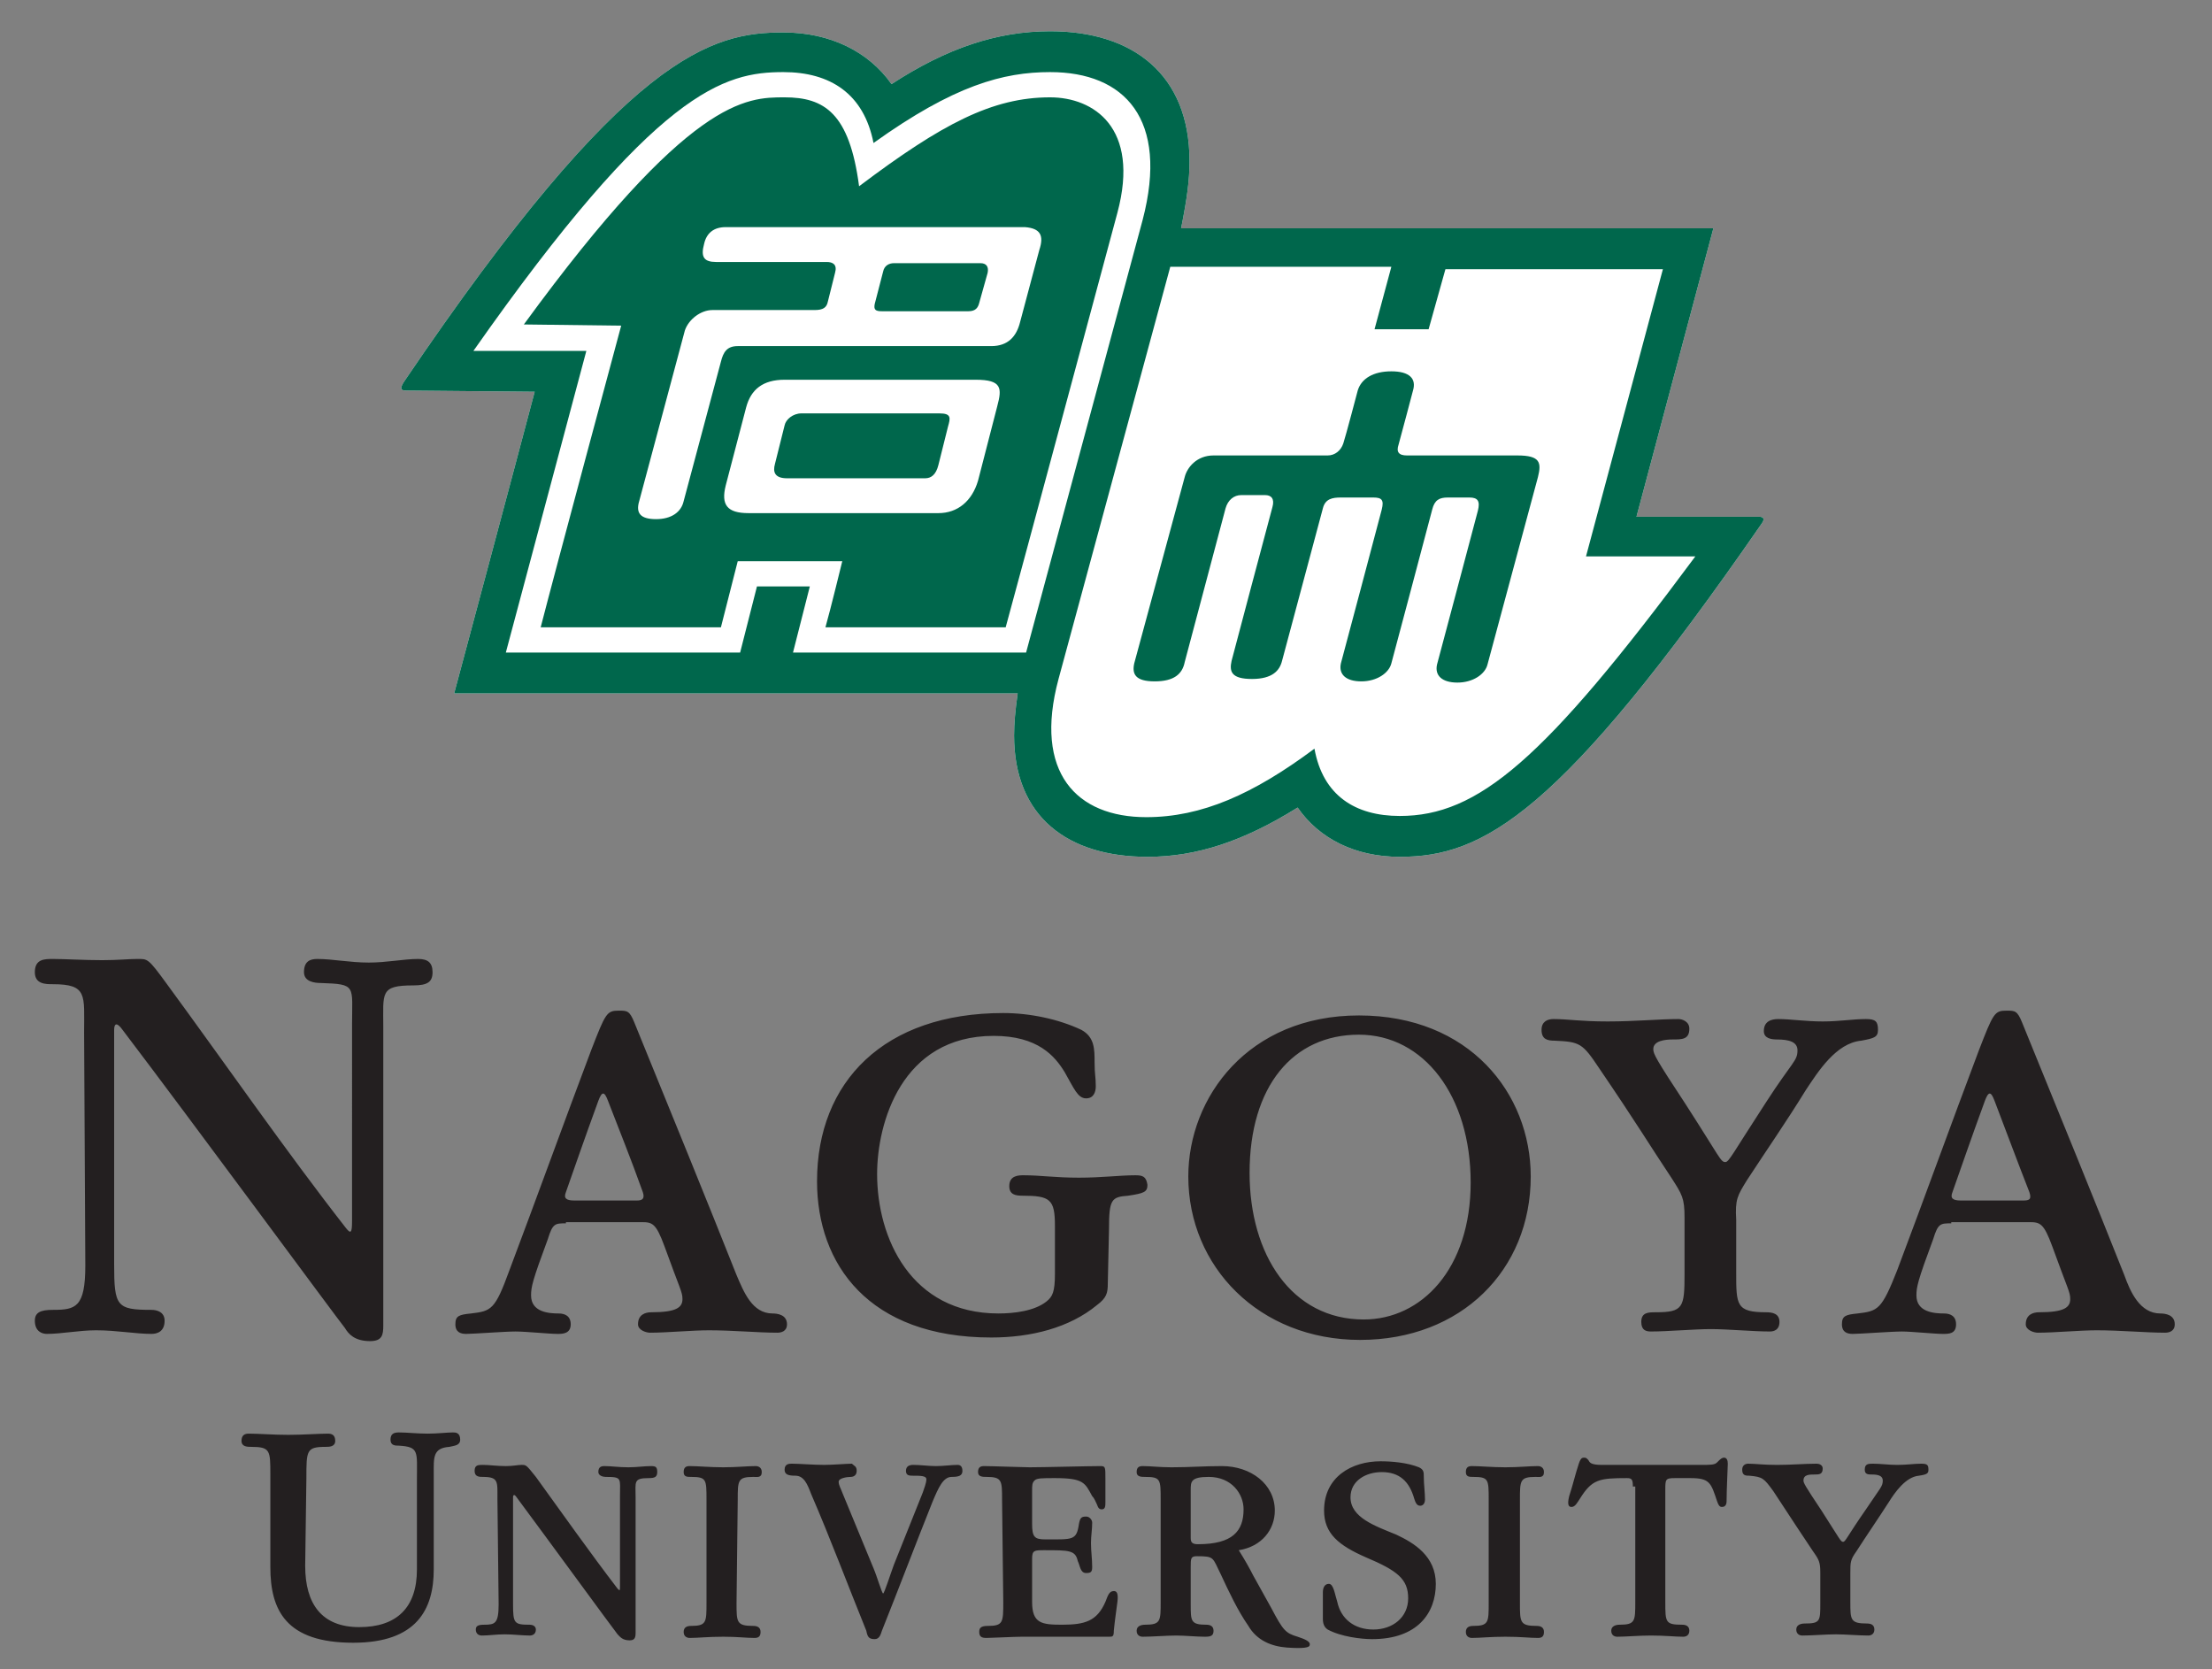 <svg xmlns="http://www.w3.org/2000/svg" viewBox="0 0 184.1 138.9" style="enable-background:new 0 0 184.1 138.9" xml:space="preserve"><rect x="0" y="0" width="184.1" height="138.9" fill="#808080" stroke="none"/><g><path d="M146.4 43h-10.2l6.4-24H98.3c.5-2.5.7-4 .7-5.6 0-7.2-4.7-10.8-11.6-10.8C83 2.6 78.8 4 74.2 7c-1.9-2.7-5.1-4.3-9-4.3-5.9 0-13 1.6-31.6 29.1-.3.5-.3.7.2.7l10.7.1c-1.5 5.7-6.7 25.1-6.7 25.1h46.9c-.2 1.4-.3 2.5-.3 3.5 0 6.8 4.5 10.1 11.1 10.1 4.1 0 8-1.3 12.5-4.1 1.8 2.6 4.8 4.1 8.5 4.1 6.9 0 13.3-3.4 30.1-27.7.3-.4.2-.6-.2-.6" style="fill:#fff"/><path style="fill:#00674c" d="M116.5 67.9c-3.7 0-6.4-1.7-7.1-5.6-5.1 3.8-9.4 5.7-14 5.7-5.8 0-9.4-3.7-7.3-11.5l9.3-34.3h18.4l-1.4 5.2h4.5l1.4-5h18.1L132 46.3h9.1c-12.6 17-18.1 21.6-24.6 21.6M85.4 54.3H66l1.4-5.5H63l-1.4 5.5H42.1l6.7-25.1h-9.4C54.7 7.4 60.3 6 65.2 6c3.9 0 6.7 1.8 7.5 5.9C79.4 7.1 83.5 6 87.4 6c6.2 0 9.9 3.9 7.7 12.3l-9.7 36zm61-11.3h-10.2l6.4-24H98.3c.5-2.5.7-4 .7-5.6 0-7.2-4.7-10.8-11.6-10.8C83 2.6 78.8 4 74.2 7c-1.9-2.7-5.1-4.3-9-4.3-5.9 0-13 1.6-31.6 29.1-.3.5-.3.7.2.7l10.7.1c-1.5 5.7-6.7 25.1-6.7 25.1h46.9c-.2 1.4-.3 2.5-.3 3.5 0 6.8 4.5 10.1 11.1 10.1 4.1 0 8-1.3 12.5-4.1 1.8 2.6 4.8 4.1 8.5 4.1 6.9 0 13.3-3.4 30.1-27.7.3-.4.2-.6-.2-.6"/><path style="fill:#00674c" d="M110.1 42.3c.2-.8.8-.9 1.5-.9h2.7c.7 0 .9.2.7 1-.2.8-3.4 12.8-3.4 12.8-.2.9.4 1.5 1.7 1.5 1.3 0 2.3-.7 2.5-1.5 0 0 3.2-12 3.4-12.8.2-.8.6-1 1.3-1h1.8c.7 0 .9.3.7 1.1-.2.8-3.4 12.8-3.4 12.8-.2.9.4 1.5 1.7 1.5s2.3-.7 2.5-1.5l4.2-15.6c.3-1.2.2-1.8-1.7-1.8h-9.2c-.7 0-.9-.3-.7-.9.2-.7 1.2-4.5 1.2-4.5.3-1-.3-1.6-1.8-1.6s-2.5.6-2.8 1.6c0 0-1 3.8-1.2 4.4-.2.6-.7 1-1.3 1H101c-1.4 0-2.2 1-2.4 1.8l-4.2 15.5c-.2.9.1 1.5 1.7 1.5 1.6 0 2.3-.6 2.5-1.6l3.4-12.8c.2-.7.7-1.1 1.3-1.1h2c.5 0 .8.3.6 1-.2.7-3.4 12.8-3.4 12.8-.2.9 0 1.5 1.7 1.5s2.3-.7 2.5-1.5l3.4-12.7zM86.5 20.8l-1.6 6c-.3 1.2-1 2-2.4 2H61.4c-.9 0-1.2.5-1.4 1.3l-3.1 11.6c-.2.9-1 1.5-2.3 1.5-1.3 0-1.7-.5-1.4-1.5L57 27.5c.3-.9 1.3-1.7 2.3-1.7h8.5c.7 0 1-.2 1.1-.7l.6-2.4c.2-.7-.2-.9-.7-.9h-9.2c-1 0-1.3-.4-1-1.5.2-.9.8-1.4 1.8-1.4h24.9c1.3.1 1.6.7 1.2 1.9m-3.5 13L81.4 40c-.5 1.7-1.7 2.7-3.3 2.7H62.3c-1.8 0-2.3-.7-1.9-2.3l1.7-6.5c.4-1.5 1.4-2.3 3.2-2.3h15.9c2.2 0 2.2.7 1.8 2.2m4.4-25.7c-4.8 0-9 2.2-15.9 7.4-.8-6.1-2.9-7.4-6.2-7.4-3.2 0-7.9 0-21.7 18.9l8.1.1S46.1 47.9 45 52.2h15c.4-1.6 1.4-5.5 1.4-5.5h8.7s-1 4.1-1.4 5.5h15c.8-2.9 9.3-34.5 9.3-34.5 1.9-7.1-2-9.6-5.6-9.6m-5.8 13.8h-7.2c-.4 0-.8.2-.9.7l-.7 2.7c-.1.5.1.6.6.6h7.2c.6 0 .8-.3.9-.7l.7-2.5c.1-.5-.1-.8-.6-.8m-3.4 12.5H66.7c-.7 0-1.3.5-1.4 1l-.8 3.2c-.2.7 0 1.2 1 1.2H77c.5 0 .9-.3 1.1-1.1l.8-3.2c.2-.7.3-1.1-.7-1.1"/><path style="fill:#231f20" d="M7 85.9c0-3.1.3-4-2.6-4-.6 0-1.5 0-1.5-1 0-1.1.8-1.1 1.5-1.1 1 0 2.6.1 4.1.1 1.3 0 2.2-.1 2.9-.1.9 0 .9-.1 2.5 2.1 4.7 6.4 9.9 13.9 14.9 20.3.4.5.5.4.5-.6V85.3c0-3.3.4-3.4-2.6-3.5-.5 0-1.4-.1-1.4-.9 0-.9.5-1.1 1.1-1.1 1.3 0 2.7.3 4.3.3 1.5 0 2.9-.3 4.1-.3.8 0 1.2.3 1.2 1.1s-.4 1.1-1.6 1.1c-2.8 0-2.5.6-2.5 3.5v24.8c0 .8-.1 1.3-1.1 1.3-1.3 0-1.8-.6-2.1-1.1-.8-1-12.8-17.3-18.5-24.8-.5-.7-.7-.5-.7 0v19.5c0 3.5.2 3.8 3.1 3.8.5 0 1.1.2 1.1.9 0 .9-.6 1.1-1.1 1.1-1.3 0-2.9-.3-4.6-.3-1.4 0-2.9.3-4.1.3-.4 0-1-.2-1-1.1 0-.7.5-.9 1.5-.9 1.9 0 2.7-.2 2.7-3.7L7 85.9zM168.4 99.9c.5 0 .7-.1.5-.7-1.1-2.8-1.9-5-2.9-7.6-.3-.8-.5-.8-.8 0-1.1 3-2.1 5.9-2.7 7.6-.2.5 0 .7.7.7h5.2zm-6 1.9c-.9 0-1.1 0-1.5 1.3-1.3 3.5-1.4 4-1.4 4.7 0 1.4 1.5 1.5 2.3 1.5.5 0 1 .2 1 .9 0 .8-.6.8-1.1.8-.7 0-2.6-.2-3.4-.2-.9 0-3.5.2-4.1.2-.4 0-.9-.1-.9-.8 0-.7.3-.8 1.3-.9 1.7-.2 2-.3 3.3-3.6 2.3-6.1 4.5-12.2 6.8-18.3 1.2-3.1 1.3-3.3 2.3-3.3.7 0 .9 0 1.3 1 3.1 7.6 6.2 15.2 8.5 21 .5 1.4 1.3 3.2 3 3.2.4 0 1.2.1 1.2.9 0 .6-.5.7-.8.7-1.6 0-3.7-.2-5.7-.2-1.4 0-3.5.2-4.9.2-.3 0-1-.2-1-.7 0-.8.6-1 1.1-1 2.1 0 2.6-.4 2.6-1.1 0-.6-.2-.8-1.5-4.4-.7-1.9-1-2-1.9-2h-6.5zM53 99.9c.4 0 .7-.1.5-.7-1-2.8-1.9-5-2.9-7.6-.3-.8-.5-.8-.8 0-1.1 3-2.1 5.9-2.7 7.6-.2.5 0 .7.7.7H53zm-5.9 1.9c-.9 0-1.1 0-1.5 1.3-1.3 3.5-1.4 4-1.4 4.7 0 1.4 1.5 1.5 2.3 1.5.5 0 1 .2 1 .9 0 .8-.7.8-1.1.8-.7 0-2.6-.2-3.5-.2-.9 0-3.5.2-4.1.2-.4 0-.9-.1-.9-.8 0-.7.3-.8 1.3-.9 1.7-.2 2-.3 3.2-3.6 2.3-6.1 4.5-12.2 6.8-18.3 1.2-3.1 1.3-3.3 2.3-3.3.7 0 .9 0 1.3 1 3.1 7.6 6.2 15.2 8.5 21 .6 1.4 1.3 3.2 3 3.2.4 0 1.2.1 1.2.9 0 .6-.5.7-.8.7-1.6 0-3.7-.2-5.7-.2-1.4 0-3.5.2-4.9.2-.3 0-1-.2-1-.7 0-.8.6-1 1.1-1 2.1 0 2.6-.4 2.6-1.1 0-.6-.2-.8-1.5-4.4-.7-1.9-1-2-1.9-2h-6.3zM92.2 106.8c0 .8-.1 1.2-.9 1.8-2.3 1.9-5.5 2.7-8.8 2.7-10.2 0-14.5-6.1-14.5-13 0-8.3 5.6-14 15.5-14 2.2 0 4.6.5 6.5 1.4 1.1.6 1.1 1.6 1.1 2.7 0 1 .1 1.2.1 2 0 .5-.2 1-.8 1-.7 0-1-.8-1.8-2.2-.8-1.3-2.2-3-5.9-3-7.7 0-9.7 7.3-9.7 11.5 0 5.3 2.8 11.6 10.1 11.6 1.3 0 3-.2 4-1 .5-.4.7-.8.7-2.3v-4c0-2.2-.4-2.5-2.7-2.5-.6 0-1.1-.1-1.1-.8 0-.9.8-.9 1.2-.9 1.4 0 2.6.2 4.6.2 1.9 0 3.4-.2 4.7-.2.6 0 .9.1 1 .8 0 .6-.3.7-1.6.9-1.4.1-1.6.3-1.6 2.8l-.1 4.5zM122.4 98.4c0-7.2-3.9-12.3-9.3-12.3-5.5 0-9.1 4.3-9.1 11.5 0 6.8 3.5 12.2 9.5 12.2 4.8 0 8.9-4.2 8.9-11.4zm-23.5-.5c0-6.6 5-13.4 14.2-13.4s14.3 6.5 14.3 13.4c0 7.8-5.8 13.6-14.2 13.6-8.4 0-14.3-6.1-14.3-13.6zM140.2 101.3c0-1.6-.2-1.9-1.1-3.3-1.8-2.7-2.8-4.4-6-9.1-1.4-2.1-1.6-2.2-3.7-2.3-.6 0-1.1-.1-1.1-.9 0-.7.5-.9 1-.9 1.2 0 2.2.2 4.5.2s4.3-.2 5.9-.2c.3 0 .9.2.9.8 0 .9-.6.9-1.4.9-.6 0-1.6.1-1.6.8 0 .4.2.8 2.7 4.6 2.9 4.5 2.9 4.8 3.3 4.8.3 0 .6-.7 3.4-5 2.2-3.4 2.6-3.4 2.6-4.3 0-.7-.7-.9-1.7-.9-.5 0-1.1-.1-1.1-.7 0-.8.6-1 1.2-1 1 0 2.3.2 3.7.2 1.4 0 2.5-.2 3.6-.2.8 0 1 .2 1 .9 0 .6-.3.7-1.4.9-2.1.2-3.6 2.6-4.6 4.1-1.6 2.6-3.2 4.9-4.9 7.5-.8 1.3-1 1.6-.9 3.3v4.4c0 2.7 0 3.3 2.5 3.3.5 0 1.1.1 1.1.8 0 .7-.5.8-.8.8-1.4 0-3.5-.2-4.9-.2-1.4 0-3.6.2-5 .2-.4 0-.8-.1-.8-.8 0-.8.6-.8 1.2-.8 2.3 0 2.4-.4 2.4-3.2v-4.7zM25.4 130.3c0 3.2 1.4 5.1 4.5 5.1s4.8-1.6 4.8-4.8v-7.5c0-2.3.2-2.7-1.5-2.8-.3 0-.7 0-.7-.5s.3-.6.7-.6c.7 0 1.5.1 2.4.1.8 0 1.6-.1 2.1-.1.2 0 .6 0 .6.6 0 .5-.5.5-.9.6-1.4.1-1.3.9-1.3 2.3v7.9c0 3.3-1.4 6.1-6.7 6.1-5.6 0-6.9-2.7-6.9-6.3v-7.7c0-2 0-2.3-1.6-2.3-.3 0-.8 0-.8-.5s.3-.6.6-.6c.9 0 2 .1 3.3.1 1.2 0 2.5-.1 3.3-.1.3 0 .6.1.6.6s-.5.5-.8.5c-1.6 0-1.6.3-1.6 2.6l-.1 7.3zM83.4 124.8c0-1.6 0-1.9-1.3-1.9-.3 0-.7 0-.7-.4s.2-.5.5-.5c.6 0 3.3.1 3.8.1 1.1 0 4.9-.1 5.9-.1.4 0 .4.1.4 1v2c0 .3 0 .6-.3.6-.2 0-.3-.1-.4-.4-.1-.2-.2-.5-.4-.7-.6-1.1-.7-1.5-3.1-1.5-1.1 0-1.5 0-1.7.2-.2.2-.2.4-.2.9v2.7c0 1.1.2 1.3 1.1 1.3 2.3 0 2.6.1 2.8-1.3.1-.5.2-.6.6-.6.3 0 .5.3.5.5 0 .6-.1 1.1-.1 1.7 0 .7.1 1.3.1 2 0 .4-.1.5-.5.5-.5 0-.5-.6-.7-1-.2-.9-.7-.9-2.8-.9-.8 0-1 0-1 .7v3.6c0 1.8.8 1.9 2.5 1.9 1.9 0 2.9-.3 3.6-1.9.2-.5.3-.9.7-.9.2 0 .4.1.3.9-.1.8-.2 1.4-.3 2.4 0 .5-.1.5-.4.5H85c-.6 0-2.5.1-2.9.1-.4 0-.6-.1-.6-.5 0-.3.1-.5.7-.5 1.3 0 1.3-.3 1.3-2l-.1-8.5zM126.5 133.4c0 1.6 0 1.9 1.4 1.9.3 0 .6.1.6.5s-.2.5-.5.5c-.7 0-1.4-.1-2.7-.1-1.3 0-2.1.1-2.8.1-.2 0-.5-.1-.5-.5s.3-.5.6-.5c1.3 0 1.3-.3 1.3-1.9v-8.6c0-1.7 0-1.9-1.3-1.9-.3 0-.6 0-.6-.4s.2-.5.5-.5c.7 0 1.7.1 2.8.1 1.1 0 2-.1 2.7-.1.2 0 .5.1.5.5 0 .5-.4.4-.7.4-1.3 0-1.3.3-1.3 1.9v8.6zM61.3 133.4c0 1.6 0 1.9 1.4 1.9.3 0 .6.1.6.5s-.2.5-.5.5c-.7 0-1.4-.1-2.6-.1-1.3 0-2.1.1-2.8.1-.2 0-.5-.1-.5-.5s.3-.5.6-.5c1.3 0 1.3-.3 1.3-1.9v-8.6c0-1.7 0-1.9-1.3-1.9-.3 0-.6 0-.6-.4s.2-.5.5-.5c.7 0 1.7.1 2.8.1 1.1 0 2-.1 2.7-.1.2 0 .5.1.5.5 0 .5-.4.4-.7.4-1.3 0-1.3.3-1.3 1.9l-.1 8.6zM41.4 124.7c0-1.4.1-1.8-1.2-1.8-.3 0-.7 0-.7-.5s.3-.5.7-.5c.5 0 1.2.1 1.9.1.6 0 1-.1 1.3-.1.4 0 .4 0 1.2 1 2.1 2.9 4.5 6.3 6.8 9.3.2.2.2.2.2-.3v-7.4c0-1.5.2-1.6-1.2-1.6-.2 0-.6-.1-.6-.4 0-.4.2-.5.5-.5.6 0 1.2.1 2 .1.7 0 1.3-.1 1.9-.1.4 0 .5.1.5.5s-.2.5-.7.5c-1.3 0-1.1.3-1.1 1.6v11.3c0 .4-.1.6-.5.6-.6 0-.8-.3-1-.5-.4-.5-5.8-7.9-8.4-11.4-.2-.3-.3-.2-.3 0v8.9c0 1.6.1 1.7 1.4 1.7.2 0 .5.1.5.4 0 .4-.3.5-.5.5-.6 0-1.4-.1-2.1-.1-.7 0-1.3.1-1.9.1-.2 0-.5-.1-.5-.5 0-.3.2-.4.7-.4.9 0 1.2-.1 1.2-1.7l-.1-8.8zM99.1 128c0 .4.2.5.6.5 2.9 0 3.8-1.1 3.8-2.9 0-1.3-1-2.7-2.9-2.7-1.5 0-1.5.4-1.5 1.1v4zm0 5.5c0 1.4 0 1.7 1.3 1.7.3 0 .6.1.6.5s-.2.5-.7.5c-.7 0-1.7-.1-2.4-.1-.8 0-2 .1-2.8.1-.2 0-.5-.1-.5-.5s.4-.5.7-.5c1.3 0 1.3-.3 1.3-1.9v-8.5c0-1.7 0-1.9-1.3-1.9-.3 0-.7 0-.7-.4s.2-.5.5-.5c.7 0 1.4.1 2.4.1 1.5 0 2.7-.1 4.2-.1 2.4 0 4.4 1.5 4.4 3.7 0 1.6-1.1 3-3 3.3.5.8.9 1.5 1.2 2.1.6 1.1.9 1.6 1.5 2.7 1 1.9 1.2 2.1 2.2 2.4.6.2 1.1.4 1 .7 0 .2-.5.3-1.9.2-1.3-.1-2.5-.6-3.2-1.8-.9-1.3-1.6-2.8-2.3-4.3-.7-1.4-.5-1.5-2-1.5-.5 0-.5.2-.5.9v3.1zM119.5 131.8c0 2.4-1.5 4.6-5.3 4.6-.9 0-2.6-.2-3.7-.8-.3-.2-.4-.5-.4-.9v-2.2c0-.3.1-.7.5-.7s.5.9.7 1.5c.3 1.4 1.4 2.3 3 2.3s2.9-1 2.9-2.6-.9-2.3-3.5-3.4c-2.3-1-3.5-2-3.5-3.9 0-2.8 2.3-4.1 4.7-4.1.9 0 2.2.1 3.2.5.4.2.4.4.4.8 0 .6.1 1.3.1 1.9 0 .2-.1.5-.4.5-.3 0-.4-.3-.5-.6-.4-1.4-1.2-2.2-2.7-2.2-1.3 0-2.6.7-2.6 2.1 0 1.7 2.1 2.4 3.8 3.1 1.5.7 3.3 1.8 3.3 4.1zM135.9 123.7c0-.6-.1-.7-.5-.7-2.3 0-2.9.1-3.9 1.7-.2.3-.4.7-.7.7-.2 0-.4-.1-.2-.9.3-.9.5-1.8.8-2.7.1-.3.2-.5.4-.5s.2 0 .4.2c.1.2.2.4 1.1.4h8.2c.9 0 1.2 0 1.4-.2.3-.3.4-.4.6-.4.2 0 .3.2.3.5 0 .2-.1 2.2-.1 3.1 0 .3-.1.5-.4.5-.2 0-.3-.2-.4-.5-.5-1.5-.6-1.9-2.2-1.9h-1.3c-.8 0-.8.1-.8 1v9.3c0 1.7 0 1.9 1.4 1.9.3 0 .6.1.6.5s-.3.5-.5.5c-.7 0-1.5-.1-2.7-.1-1 0-2.1.1-2.8.1-.2 0-.5-.1-.5-.5s.4-.5.7-.5c1.3 0 1.3-.3 1.3-1.9v-9.6zM71.3 122.4c0 .4-.3.5-.5.5-.3 0-1 .1-1 .4 0 .3.2.6.3.9l2.6 6.3c.3.7.7 2.1.8 2.1.1 0 .6-1.6.9-2.4l2.4-6c.1-.3.3-.8.3-1.1 0-.3-.5-.3-1.1-.3-.3 0-.6 0-.6-.4s.3-.5.6-.5c.6 0 1.3.1 1.9.1.6 0 1.3-.1 1.8-.1.2 0 .4.1.4.5s-.3.5-.9.5c-.7 0-1.1.9-1.6 2.1-1.4 3.5-2.8 7.2-4.2 10.7-.1.3-.2.7-.6.7-.5 0-.6-.2-.7-.7-1.5-3.7-3-7.7-4.6-11.4-.3-.8-.6-1.5-1.3-1.5-.6 0-.9-.1-.9-.5 0-.5.4-.5.6-.5.6 0 1.8.1 2.7.1.7 0 1.9-.1 2.3-.1.2.2.4.2.4.6zM151.5 130.9c0-.9-.1-1.1-.6-1.8-1-1.5-1.6-2.4-3.3-5-.8-1.1-.9-1.2-2-1.3-.3 0-.6 0-.6-.5 0-.4.3-.5.5-.5.6 0 1.2.1 2.4.1s2.3-.1 3.3-.1c.2 0 .5.1.5.4 0 .5-.3.5-.7.5-.4 0-.9 0-.9.5 0 .2.1.4 1.5 2.5 1.6 2.5 1.6 2.6 1.8 2.6.2 0 .3-.4 1.9-2.7 1.2-1.8 1.4-1.9 1.4-2.4 0-.4-.4-.5-.9-.5-.3 0-.6 0-.6-.4 0-.5.3-.5.7-.5.6 0 1.3.1 2 .1.8 0 1.4-.1 2-.1.5 0 .6.1.6.5 0 .3-.1.4-.8.5-1.1.1-2 1.4-2.5 2.2-.9 1.4-1.8 2.7-2.7 4.1-.5.7-.5.9-.5 1.8v2.4c0 1.5 0 1.8 1.4 1.8.3 0 .6.1.6.5s-.3.5-.5.5c-.8 0-1.9-.1-2.7-.1-.8 0-2 .1-2.8.1-.2 0-.5-.1-.5-.5s.4-.5.7-.5c1.3 0 1.3-.2 1.3-1.7v-2.5z"/></g></svg>